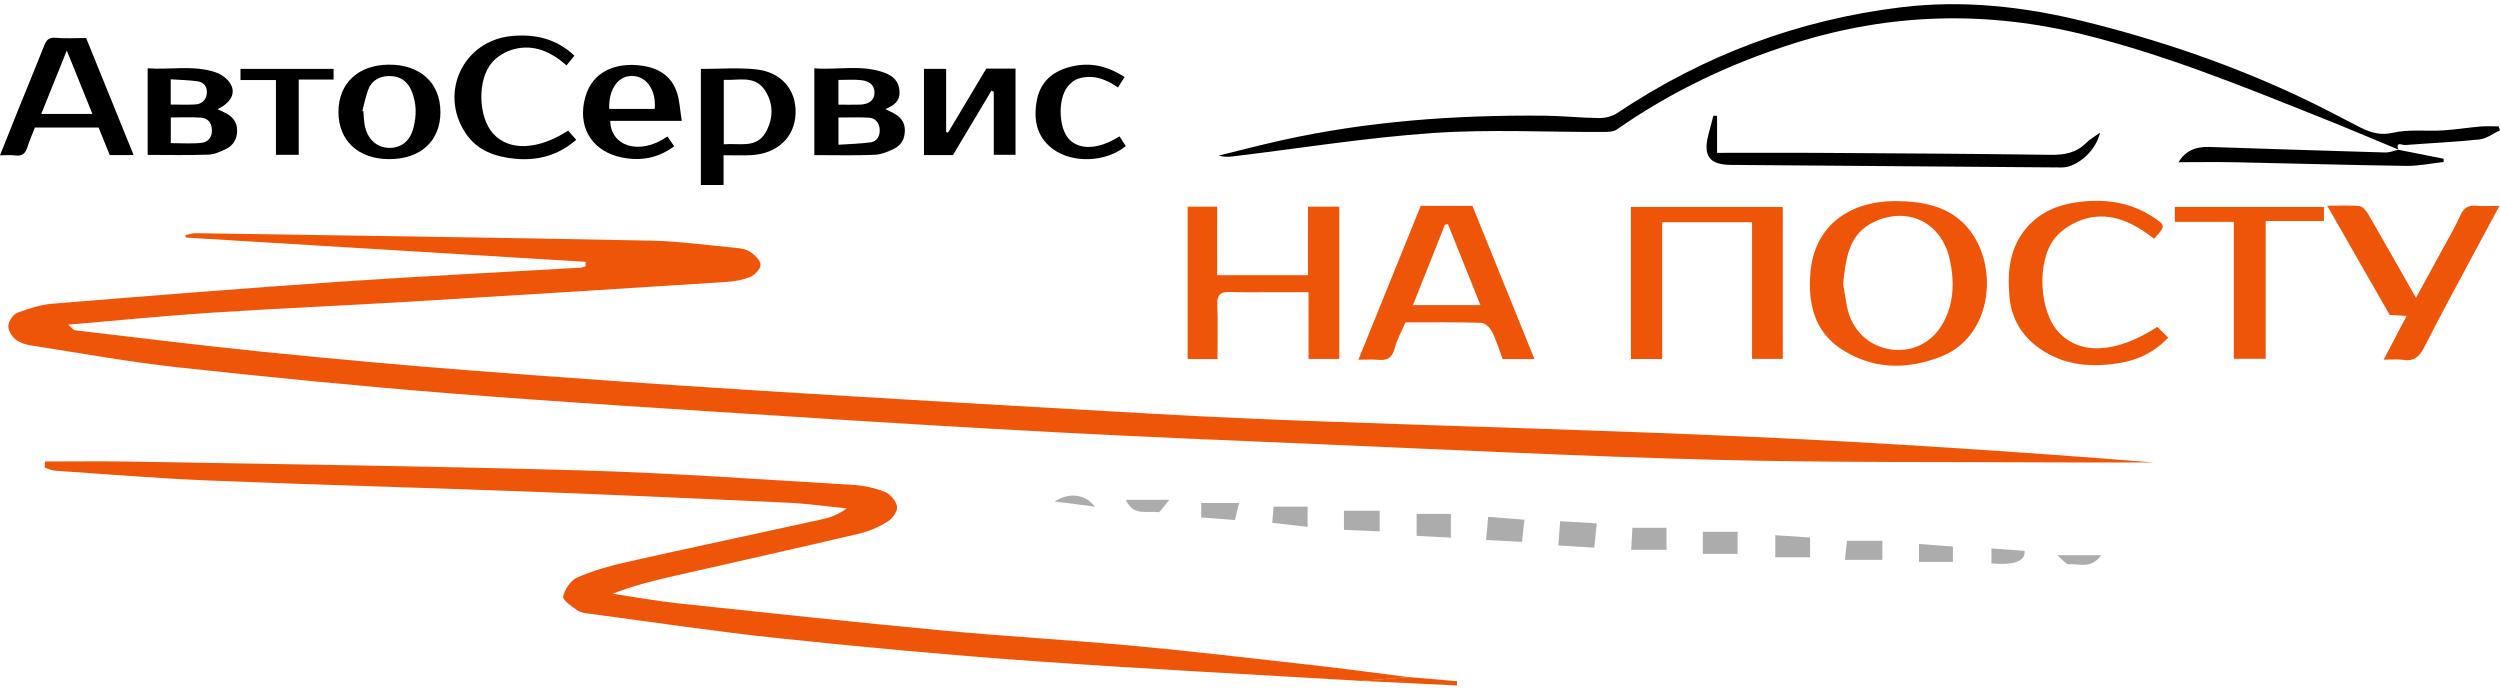 <svg width="261" height="72" viewBox="0 0 261 72" fill="none" xmlns="http://www.w3.org/2000/svg">
<path d="M8.992 3.969C10.641 8.028 12.28 12.077 13.952 16.192H11.46C11.086 15.271 10.697 14.313 10.29 13.312H3.644C3.391 13.965 3.091 14.646 2.866 15.351C2.66 15.999 2.337 16.332 1.606 16.229C1.124 16.163 0.623 16.215 0 16.215C0.703 14.454 1.368 12.767 2.051 11.086C2.899 8.991 3.766 6.905 4.595 4.805C4.819 4.237 5.053 3.88 5.784 3.946C6.824 4.04 7.882 3.969 8.992 3.969ZM6.974 5.275C6.023 7.638 5.175 9.742 4.304 11.898H9.648C8.772 9.728 7.929 7.642 6.974 5.275Z" fill="black"/>
<path d="M75.54 16.206V19.311H73.17V7.196C75.085 7.196 76.996 7.046 78.87 7.234C81.591 7.506 83.165 9.39 83.057 11.903C82.949 14.345 81.137 16.051 78.439 16.196C77.526 16.248 76.603 16.206 75.544 16.206H75.54ZM75.563 15.064C77.174 14.914 78.935 15.539 79.924 13.838C80.762 12.391 80.776 10.761 79.816 9.366C78.762 7.835 77.081 8.417 75.563 8.338V15.064Z" fill="black"/>
<path d="M102.963 7.163H106.021V16.159H103.749V9.573C103.67 9.535 103.586 9.503 103.506 9.465C102.166 11.706 100.832 13.946 99.492 16.187H96.462V7.191H98.776V13.777C98.841 13.801 98.907 13.824 98.972 13.848C100.302 11.616 101.637 9.39 102.967 7.163H102.963Z" fill="black"/>
<path d="M85.015 16.192V7.135C87.497 7.323 89.993 6.698 92.405 7.619C93.244 7.938 93.834 8.483 93.909 9.498C93.984 10.583 93.304 11.01 92.438 11.391C92.752 11.546 93.014 11.678 93.276 11.809C94.002 12.18 94.457 12.73 94.466 13.589C94.475 14.463 94.11 15.158 93.342 15.525C92.705 15.835 91.993 16.135 91.3 16.163C89.239 16.248 87.174 16.192 85.019 16.192H85.015ZM87.53 15.111C88.705 15.031 89.811 15.008 90.897 14.858C91.567 14.764 91.876 14.176 91.843 13.542C91.806 12.861 91.426 12.321 90.7 12.283C89.665 12.227 88.621 12.269 87.534 12.269V15.116L87.53 15.111ZM87.53 10.926C88.312 10.926 89.056 10.945 89.801 10.921C90.738 10.893 91.286 10.437 91.295 9.709C91.305 8.779 90.649 8.45 89.895 8.366C89.127 8.281 88.345 8.347 87.53 8.347V10.926Z" fill="black"/>
<path d="M15.419 16.173V7.13C17.784 7.309 20.172 6.764 22.505 7.548C22.926 7.689 23.348 7.943 23.662 8.253C24.776 9.343 24.397 10.583 22.711 11.4C22.997 11.537 23.268 11.654 23.526 11.786C24.289 12.166 24.758 12.744 24.758 13.641C24.758 14.519 24.346 15.182 23.587 15.553C23.011 15.839 22.36 16.126 21.737 16.145C19.648 16.22 17.554 16.173 15.414 16.173H15.419ZM17.831 14.942C18.959 14.942 20.009 15.027 21.034 14.914C21.737 14.839 22.163 14.317 22.121 13.519C22.083 12.767 21.662 12.33 20.978 12.283C19.948 12.213 18.908 12.265 17.831 12.265V14.947V14.942ZM17.826 10.916C18.721 10.916 19.535 10.949 20.346 10.907C21.044 10.874 21.517 10.48 21.592 9.761C21.662 9.07 21.287 8.587 20.631 8.488C19.718 8.356 18.786 8.347 17.826 8.281V10.916Z" fill="black"/>
<path d="M59.972 5.806C59.7 6.139 59.457 6.44 59.148 6.825C57.555 5.421 55.752 4.584 53.659 5.134C52.825 5.355 51.93 5.867 51.373 6.515C49.795 8.347 49.931 12.222 51.476 13.942C53.139 15.788 56.155 15.68 59.316 13.636C59.569 13.923 59.827 14.219 60.155 14.595C58.314 16.21 56.164 16.793 53.813 16.577C51.734 16.384 49.818 15.745 48.586 13.871C45.8 9.634 48.394 4.237 53.41 3.762C55.879 3.528 58.084 4.04 59.972 5.815V5.806Z" fill="black"/>
<path d="M63.713 12.617C63.732 15.238 66.739 16.3 69.68 14.247C69.896 14.562 70.111 14.872 70.387 15.271C68.701 16.516 66.894 16.845 64.903 16.436C62.037 15.844 60.44 13.632 60.964 10.733C61.526 7.628 63.966 6.6 66.533 6.802C68.303 6.943 69.91 7.638 70.598 9.442C70.959 10.381 70.978 11.457 71.179 12.622H63.709L63.713 12.617ZM63.601 11.372H68.35C68.528 9.465 67.53 7.99 66.06 7.929C64.561 7.868 63.526 9.277 63.601 11.372Z" fill="black"/>
<path d="M45.982 11.687C45.982 14.721 43.912 16.624 40.61 16.614C37.402 16.605 35.337 14.679 35.332 11.692C35.332 8.704 37.402 6.764 40.606 6.75C43.879 6.736 45.978 8.662 45.978 11.692L45.982 11.687ZM37.838 11.579C37.87 11.593 37.903 11.602 37.936 11.616C37.978 12.105 37.988 12.603 38.077 13.082C38.343 14.496 39.308 15.393 40.563 15.435C41.842 15.482 42.783 14.782 43.158 13.364C43.5 12.077 43.5 10.78 42.975 9.512C42.554 8.493 41.795 7.952 40.713 7.938C39.641 7.924 38.793 8.38 38.414 9.432C38.161 10.127 38.025 10.86 37.833 11.579H37.838Z" fill="black"/>
<path d="M116.868 14.228C117.116 14.609 117.327 14.928 117.533 15.247C115.468 16.953 111.932 17.089 109.88 15.529C108.185 14.242 107.885 12.424 108.246 10.475C108.555 8.793 109.604 7.675 111.229 7.13C113.398 6.402 115.407 6.741 117.407 8.046C117.168 8.418 116.966 8.737 116.713 9.131C115.468 8.262 114.138 7.755 112.662 8.183C112.199 8.314 111.721 8.685 111.426 9.08C110.4 10.475 110.545 13.425 111.623 14.547C112.728 15.698 114.732 15.6 116.868 14.238V14.228Z" fill="black"/>
<path d="M28.808 16.163V8.356H25.108V7.191H34.827V8.305H31.188V16.163H28.808Z" fill="black"/>
<path d="M61.141 27.334C47.231 26.488 33.321 25.643 19.411 24.802C19.397 24.713 19.383 24.628 19.364 24.539C19.711 24.473 20.062 24.341 20.409 24.346C36.225 24.586 52.046 24.806 67.862 25.121C70.822 25.178 73.777 25.591 76.733 25.868C77.271 25.92 77.875 25.99 78.297 26.277C78.779 26.601 79.393 27.169 79.402 27.639C79.407 28.081 78.775 28.733 78.283 28.931C77.458 29.26 76.531 29.391 75.632 29.448C64.686 30.147 53.741 30.838 42.796 31.491C35.902 31.904 28.998 32.196 22.109 32.642C17.219 32.961 12.339 33.454 7.126 33.896C7.524 34.243 7.66 34.464 7.824 34.483C14.437 35.258 21.046 36.08 27.668 36.752C34.839 37.475 42.014 38.128 49.198 38.682C59.104 39.444 69.014 40.143 78.929 40.763C92.834 41.632 106.749 42.431 120.659 43.215C126.467 43.539 132.279 43.788 138.091 44C153.05 44.545 168.014 44.935 182.968 45.611C196.925 46.245 210.873 47.171 224.829 48.279C221.869 48.279 218.905 48.293 215.945 48.279C203.641 48.209 191.328 48.312 179.029 48.002C165.096 47.65 151.172 46.936 137.243 46.353C128.284 45.977 119.324 45.606 110.369 45.137C101.054 44.648 91.738 44.075 82.428 43.478C70.7 42.727 58.968 42.013 47.255 41.087C37.658 40.331 28.076 39.382 18.503 38.34C13.402 37.785 8.339 36.86 3.262 36.066C2.682 35.977 2.031 35.784 1.595 35.418C1.202 35.089 0.822 34.436 0.869 33.966C0.916 33.483 1.394 32.811 1.839 32.642C3.019 32.2 4.269 31.806 5.515 31.702C15.411 30.899 25.312 30.105 35.218 29.429C43.681 28.851 52.154 28.438 60.621 27.944C60.794 27.935 60.963 27.85 61.136 27.799C61.136 27.644 61.141 27.493 61.146 27.338L61.141 27.334Z" fill="#EF5508"/>
<path d="M142.03 71.08C130.602 70.399 119.17 69.821 107.751 69.009C98.932 68.379 90.127 67.562 81.332 66.636C74.775 65.946 68.251 64.959 61.708 64.095C61.23 64.034 60.682 63.996 60.307 63.743C59.708 63.334 58.715 62.644 58.795 62.263C58.949 61.512 59.591 60.581 60.275 60.286C61.923 59.567 63.689 59.064 65.455 58.67C72.241 57.148 79.041 55.71 85.833 54.217C86.708 54.024 87.551 53.695 88.404 53.08C86.338 52.873 84.278 52.572 82.208 52.479C73.126 52.056 64.045 51.652 54.959 51.314C43.934 50.9 32.909 50.614 21.884 50.167C16.498 49.951 11.121 49.501 5.745 49.139C5.375 49.115 5.019 48.927 4.658 48.815C4.672 48.603 4.686 48.392 4.7 48.181C7.613 48.181 10.531 48.138 13.444 48.19C29.261 48.472 45.077 48.66 60.888 49.115C70.274 49.388 79.646 50.069 89.022 50.618C90.151 50.684 91.317 50.933 92.366 51.351C92.933 51.577 93.551 52.286 93.654 52.864C93.734 53.329 93.195 54.123 92.717 54.423C91.809 54.992 90.783 55.457 89.743 55.701C83.332 57.209 76.901 58.642 70.48 60.107C68.307 60.605 66.134 61.126 63.956 61.986C66.251 62.329 68.541 62.747 70.845 62.996C80.058 63.978 89.27 64.964 98.492 65.829C105.068 66.448 111.662 66.81 118.238 67.416C124.448 67.989 130.64 68.722 136.836 69.417C140.264 69.802 143.683 70.267 147.107 70.695C145.416 70.826 143.725 70.958 142.035 71.085L142.03 71.08Z" fill="#EF5508"/>
<path d="M162.688 56.936C162.763 55.969 162.815 55.273 162.88 54.414C164.164 54.489 165.33 54.555 166.702 54.639C166.618 55.485 166.543 56.232 166.444 57.181C165.199 57.101 164.037 57.026 162.684 56.941L162.688 56.936Z" fill="#ACACAC"/>
<path d="M181.408 57.824H177.778V55.513H181.408V57.824Z" fill="#ACACAC"/>
<path d="M158.9 56.57C157.602 56.504 156.474 56.443 155.144 56.377C155.218 55.541 155.289 54.804 155.368 53.958C156.67 54.062 157.804 54.151 159.148 54.259C159.068 55.01 158.989 55.753 158.9 56.57Z" fill="#ACACAC"/>
<path d="M170.421 55.104H173.985V57.397H170.299C170.346 56.57 170.383 55.879 170.421 55.104Z" fill="#ACACAC"/>
<path d="M147.895 55.941V53.653H151.473V56.133C150.274 56.067 149.108 56.006 147.895 55.941Z" fill="#ACACAC"/>
<path d="M140.307 55.311V53.324H144.039V55.48C142.84 55.424 141.632 55.372 140.307 55.311Z" fill="#ACACAC"/>
<path d="M196.518 58.449H192.616C192.691 57.721 192.752 57.138 192.822 56.462H196.518V58.449Z" fill="#ACACAC"/>
<path d="M185.339 58.181V55.875C186.58 55.959 187.746 56.035 188.973 56.119V58.181H185.339Z" fill="#ACACAC"/>
<path d="M136.513 52.897V55.006C135.3 54.865 134.134 54.733 132.822 54.583C132.874 53.986 132.916 53.423 132.963 52.897H136.513Z" fill="#ACACAC"/>
<path d="M200.344 56.791C201.538 56.88 202.653 56.965 203.884 57.059V58.665H200.344V56.791Z" fill="#ACACAC"/>
<path d="M129.361 52.511C129.183 53.244 129.071 53.7 128.926 54.292C127.759 54.203 126.635 54.118 125.408 54.024V52.516H129.366L129.361 52.511Z" fill="#ACACAC"/>
<path d="M207.908 58.825V57.256C209.135 57.345 210.255 57.425 211.369 57.509C211.46 58.587 210.306 59.025 207.908 58.825Z" fill="#ACACAC"/>
<path d="M117.535 52.178H122.088C121.474 52.873 121.127 53.517 120.898 53.479C119.797 53.291 118.308 53.949 117.535 52.178Z" fill="#ACACAC"/>
<path d="M214.779 57.96H219.383C218.254 59.464 216.999 58.82 215.978 58.909C215.697 58.933 215.374 58.454 214.779 57.96Z" fill="#ACACAC"/>
<path d="M142.029 71.08C143.72 70.948 145.411 70.817 147.102 70.69C148.774 70.831 150.45 70.977 152.122 71.118C152.118 71.268 152.108 71.414 152.104 71.564C148.745 71.404 145.387 71.24 142.029 71.08Z" fill="#EF5508"/>
<path d="M114.304 52.897C112.739 52.695 111.554 52.54 110.103 52.352C111.597 51.389 113.297 51.558 114.304 52.897Z" fill="#ACACAC"/>
<path d="M250.418 15.623C247.589 14.454 244.77 13.251 241.922 12.119C233.951 8.939 226.003 5.717 217.638 3.636C207.466 1.104 197.429 1.348 187.42 4.486C180.765 6.571 174.541 9.507 168.817 13.505C168.476 13.744 167.946 13.777 167.501 13.777C161.516 13.801 155.507 13.476 149.549 13.89C142.566 14.374 135.63 15.496 128.67 16.332C128.207 16.389 127.738 16.398 127.237 16.239C129.424 15.708 131.602 15.135 133.799 14.646C142.824 12.64 151.98 11.997 161.197 12.077C163.122 12.095 165.042 12.307 166.967 12.326C167.595 12.33 168.321 12.147 168.836 11.804C177.847 5.773 187.72 2.071 198.464 0.761C204.955 -0.033 211.367 0.69 217.68 2.259C225.609 4.227 233.319 6.867 240.704 10.4C242.283 11.156 243.833 11.973 245.393 12.777C246.77 13.486 248.015 14.27 249.795 13.862C251.472 13.476 253.289 13.721 255.041 13.613C256.361 13.533 257.673 13.317 258.989 13.204C259.607 13.152 260.23 13.195 260.853 13.195C260.904 13.326 260.956 13.462 261.007 13.594C260.295 13.928 259.612 14.477 258.872 14.557C256.282 14.834 253.673 14.937 251.074 15.144C250.835 15.163 250.053 14.721 250.39 15.642L250.413 15.623H250.418Z" fill="black"/>
<path d="M198.305 21.002C201.714 21.072 204.716 21.988 206.421 25.267C208.468 29.208 207.522 35.314 202.632 37.231C199.012 38.65 195.373 38.574 192.104 36.357C189.364 34.497 188.736 31.561 189.013 28.409C189.42 23.684 192.975 20.856 198.309 20.997L198.305 21.002ZM192.422 29.668C192.553 30.429 192.68 31.223 192.83 32.017C193.293 34.445 195.092 36.174 197.462 36.489C199.897 36.813 202.042 35.568 203.11 33.229C204.023 31.237 204.009 29.133 203.555 27.089C202.735 23.397 199.438 21.532 195.832 23.083C192.998 24.299 192.699 26.972 192.422 29.663V29.668Z" fill="#EF5508"/>
<path d="M156.879 37.485C156.499 36.479 156.209 35.493 155.75 34.596C155.548 34.197 155.019 33.708 154.626 33.699C152.022 33.619 149.418 33.656 146.729 33.656C146.331 34.582 145.844 35.441 145.605 36.367C145.348 37.372 144.809 37.658 143.863 37.565C143.245 37.503 142.617 37.555 141.816 37.555C144.022 32.106 146.153 26.845 148.326 21.49H153.722C155.834 26.704 157.989 32.031 160.199 37.489H156.874L156.879 37.485ZM154.56 31.857C153.394 28.959 152.279 26.178 151.165 23.402C151.062 23.421 150.954 23.44 150.851 23.458C149.75 26.225 148.65 28.992 147.512 31.857H154.56Z" fill="#EF5508"/>
<path d="M186.123 21.608V37.466H182.915V23.2H173.534V37.48H170.265V21.608H186.118H186.123Z" fill="#EF5508"/>
<path d="M123.978 21.575H127.073V28.733H136.553V21.579H139.822V37.471H136.609V30.504C135.223 30.504 134.005 30.504 132.787 30.504C131.331 30.504 129.879 30.537 128.422 30.481C127.448 30.443 127.041 30.749 127.083 31.796C127.158 33.666 127.106 35.545 127.106 37.485H123.987V21.575H123.978Z" fill="#EF5508"/>
<path d="M248.85 37.555C249.684 35.963 250.442 34.521 251.253 32.975C250.583 32.938 250.077 32.909 249.482 32.877C247.37 29.184 245.239 25.455 242.963 21.481C244.27 21.481 245.328 21.406 246.358 21.523C246.705 21.565 247.075 22.059 247.286 22.43C248.902 25.22 250.485 28.029 252.227 31.096C253.206 29.307 254.086 27.7 254.962 26.089C255.608 24.896 256.306 23.726 256.859 22.491C257.215 21.692 257.692 21.406 258.531 21.481C259.238 21.547 259.959 21.495 260.943 21.495C260.123 23.017 259.407 24.337 258.699 25.661C256.826 29.175 254.91 32.67 253.107 36.216C252.597 37.222 252.054 37.752 250.887 37.569C250.274 37.471 249.628 37.55 248.845 37.55L248.85 37.555Z" fill="#EF5508"/>
<path d="M224.888 24.919C222.739 23.261 220.401 22.068 217.685 22.843C216.533 23.172 215.301 23.919 214.552 24.835C212.58 27.244 212.889 32.487 214.903 34.661C217.151 37.085 220.86 36.935 225.221 34.131C225.567 34.464 225.947 34.835 226.364 35.239C224.766 36.949 222.912 37.663 221.006 37.945C218.004 38.386 215.048 38.077 212.524 36.075C210.824 34.727 209.934 32.947 209.77 30.805C209.573 28.231 209.826 25.765 211.639 23.707C213.006 22.152 214.828 21.401 216.767 21.124C219.549 20.729 222.284 21.03 224.743 22.636C226.097 23.524 226.125 23.566 224.893 24.924L224.888 24.919Z" fill="#EF5508"/>
<path d="M236.537 23.073V37.461H233.212V23.162H227.053V21.603H242.621V23.069H236.532L236.537 23.073Z" fill="#EF5508"/>
<path d="M179.262 12.105V15.957C182.803 15.957 186.175 15.938 189.547 15.957C197.72 16.008 205.897 16.051 214.07 16.163C215.512 16.182 216.749 15.971 217.798 14.919C218.168 14.547 218.645 14.284 219.245 13.848C218.823 15.778 216.809 17.493 215.24 17.483C203.728 17.394 192.212 17.309 180.7 17.216C178.484 17.197 177.801 16.295 178.335 14.148C178.508 13.458 178.695 12.767 178.878 12.077C179.004 12.086 179.135 12.095 179.262 12.1V12.105Z" fill="black"/>
<path d="M250.395 15.637C251.968 15.947 253.537 16.262 255.111 16.572C255.111 16.685 255.116 16.797 255.12 16.91C253.818 17.056 252.516 17.338 251.219 17.319C245.238 17.234 239.257 17.061 233.277 16.938C231.333 16.901 229.385 16.934 227.432 16.934C228.144 15.769 229.165 15.29 230.687 15.341C236.789 15.543 242.897 15.745 248.999 15.919C249.468 15.933 249.945 15.731 250.418 15.628L250.395 15.647V15.637Z" fill="black"/>
</svg>
